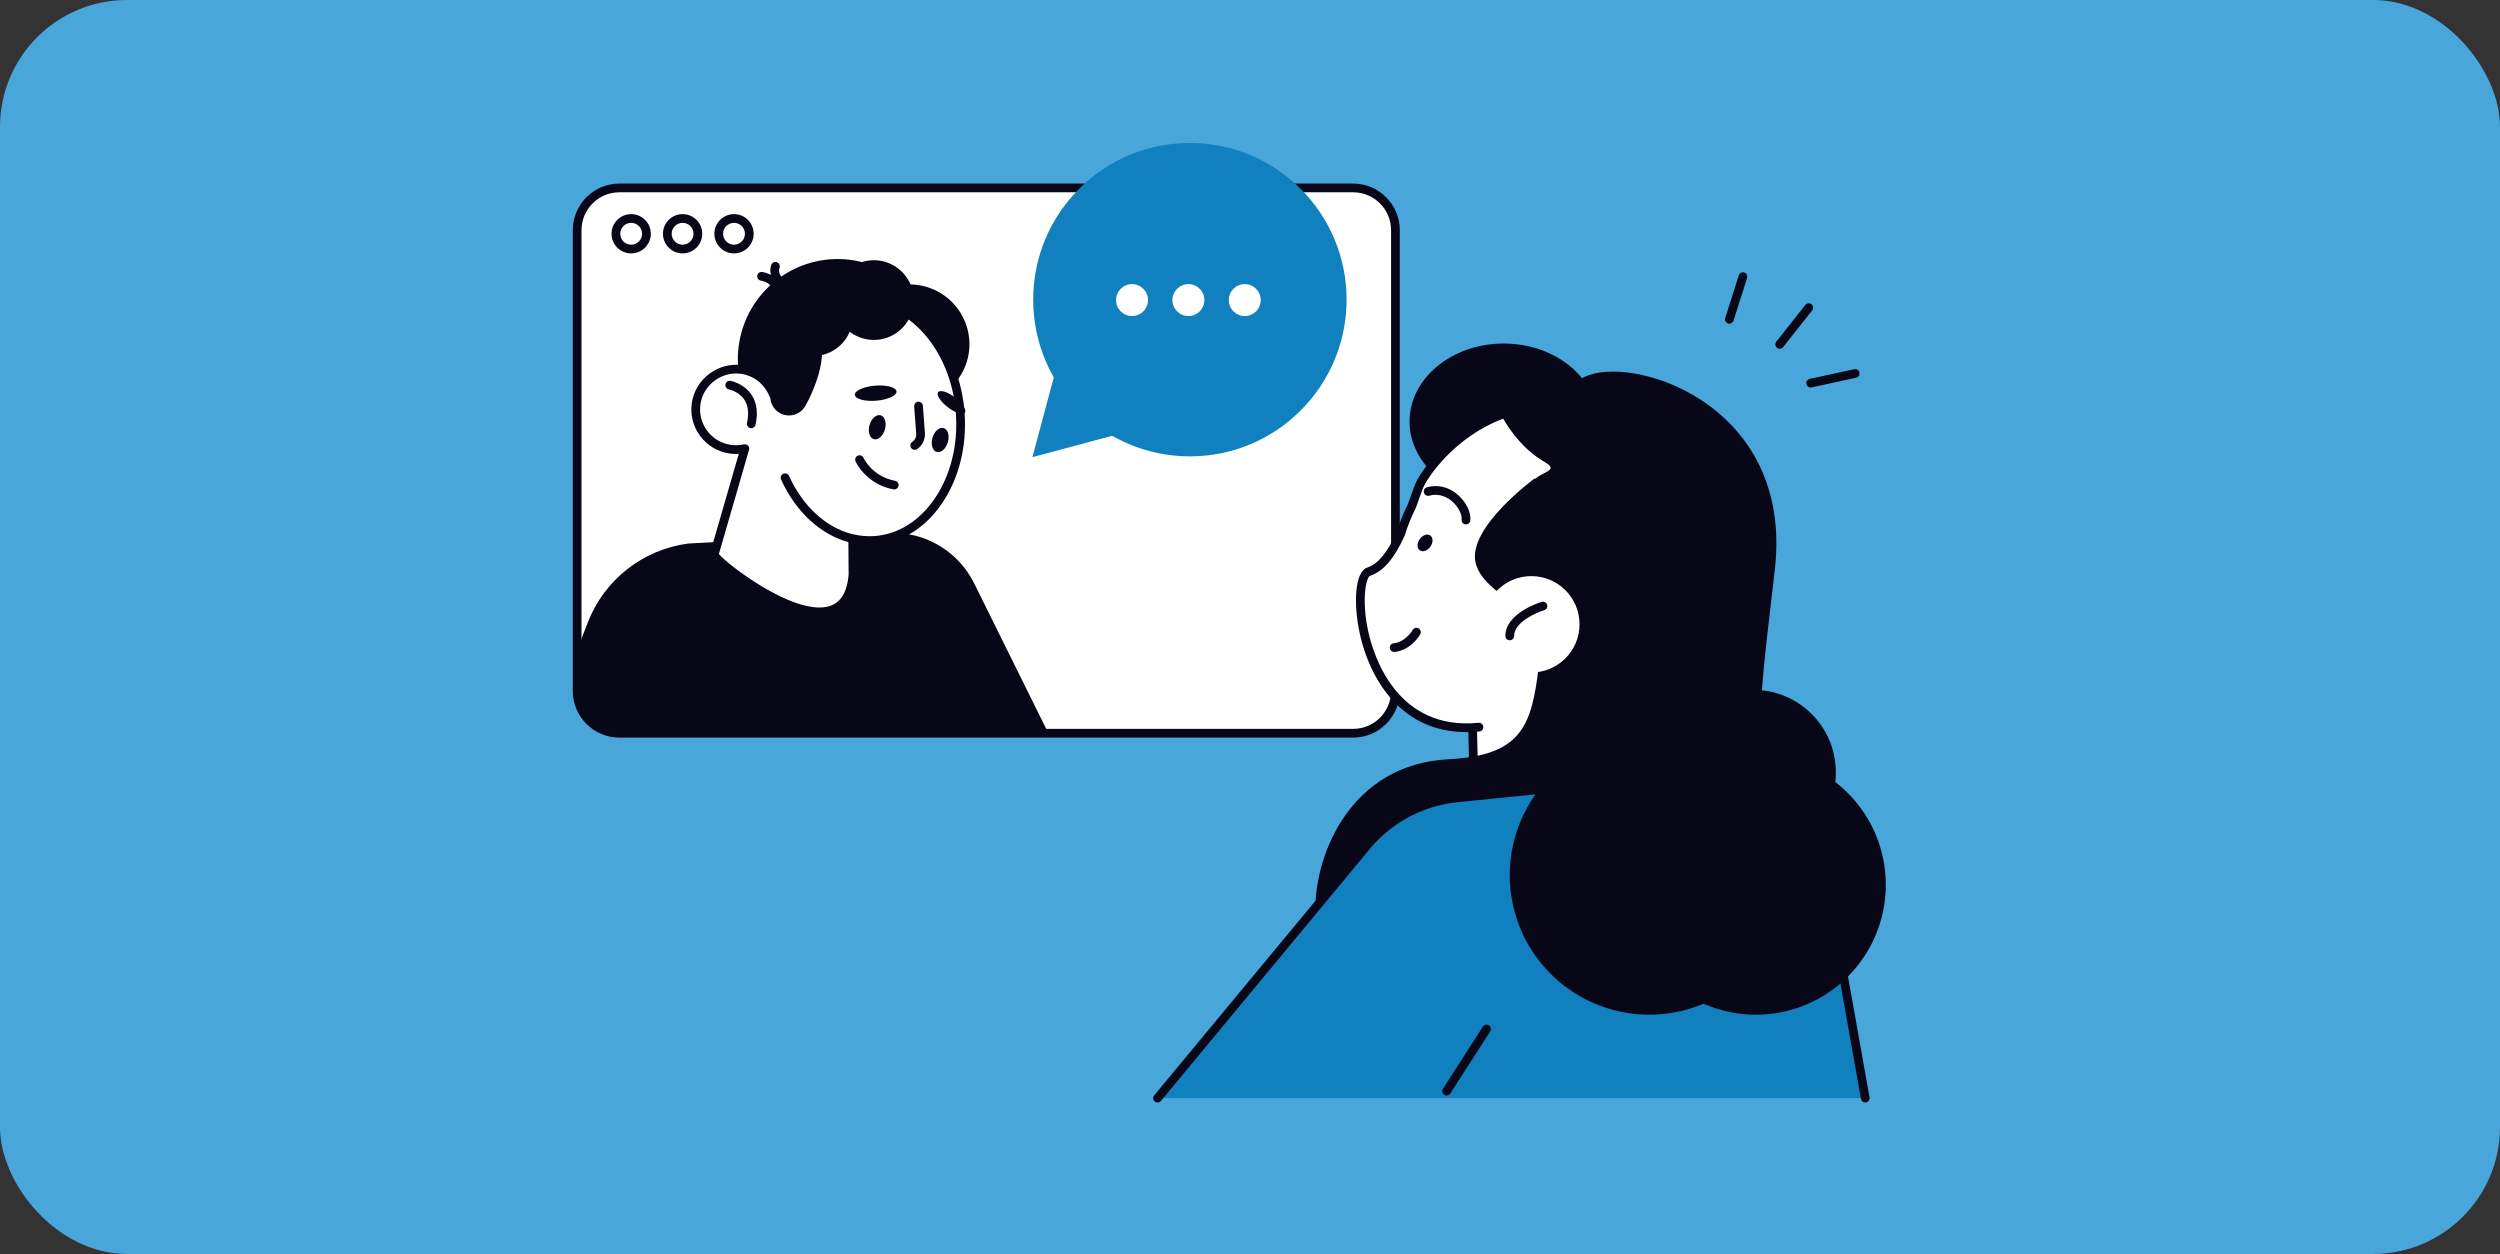 <?xml version="1.0" encoding="UTF-8"?>
<svg xmlns="http://www.w3.org/2000/svg" id="a" width="630" height="316" viewBox="0 0 630 316">
  <rect x="0" y="0" width="630" height="316" fill="#333333" stroke="none"/>
  <defs>
    <style>.b{fill:#49a6db;}.b,.c,.d,.e{stroke-width:0px;}.c{fill:#080717;}.d{fill:#1080be;}.e{fill:#fff;}</style>
  </defs>
  <rect class="b" width="630" height="316" rx="32" ry="32"></rect>
  <rect class="e" x="145.441" y="47.356" width="206.209" height="137.421" rx="9.683" ry="9.683"></rect>
  <path class="c" d="m340.998,185.877h-184.905c-6.48,0-11.752-5.272-11.752-11.751V58.008c0-6.48,5.272-11.752,11.752-11.752h184.905c6.48,0,11.752,5.272,11.752,11.752v116.118c0,6.48-5.272,11.751-11.752,11.751ZM156.093,48.456c-5.267,0-9.552,4.285-9.552,9.552v116.118c0,5.267,4.285,9.551,9.552,9.551h184.905c5.267,0,9.552-4.285,9.552-9.551V58.008c0-5.267-4.285-9.552-9.552-9.552h-184.905Z"></path>
  <path class="c" d="m159.055,63.858c-2.73,0-4.951-2.221-4.951-4.951s2.221-4.951,4.951-4.951,4.951,2.221,4.951,4.951-2.221,4.951-4.951,4.951Zm0-7.701c-1.517,0-2.751,1.234-2.751,2.751s1.234,2.751,2.751,2.751,2.751-1.234,2.751-2.751-1.234-2.751-2.751-2.751Z"></path>
  <path class="c" d="m172.014,63.858c-2.73,0-4.951-2.221-4.951-4.951s2.221-4.951,4.951-4.951,4.951,2.221,4.951,4.951-2.221,4.951-4.951,4.951Zm0-7.701c-1.517,0-2.751,1.234-2.751,2.751s1.234,2.751,2.751,2.751,2.751-1.234,2.751-2.751-1.234-2.751-2.751-2.751Z"></path>
  <path class="c" d="m184.972,63.858c-2.73,0-4.951-2.221-4.951-4.951s2.221-4.951,4.951-4.951,4.95,2.221,4.95,4.951-2.221,4.951-4.95,4.951Zm0-7.701c-1.517,0-2.751,1.234-2.751,2.751s1.234,2.751,2.751,2.751c1.517,0,2.75-1.234,2.75-2.751s-1.234-2.751-2.75-2.751Z"></path>
  <path class="c" d="m223.826,134.318l-50.371,2.652c-11.424,1.487-21.126,9.09-25.302,19.827l-2.711,6.972v10.357c0,5.883,4.769,10.652,10.652,10.652h108.101l-18.718-37.798c-4.043-8.163-12.553-13.14-21.649-12.661Z"></path>
  <ellipse class="c" cx="378.935" cy="106.228" rx="23.73" ry="19.657"></ellipse>
  <polygon class="e" points="418.653 235.307 371.856 216.714 370.782 169.657 414.467 168.66 418.653 235.307"></polygon>
  <path class="c" d="m418.653,236.407c-.137,0-.275-.026-.406-.078l-46.796-18.594c-.41-.163-.684-.555-.693-.997l-1.075-47.056c-.007-.292.103-.574.304-.785.201-.211.478-.333.77-.339l43.685-.997c.594-.019,1.087.441,1.123,1.031l4.186,66.647c.024.376-.147.738-.452.959-.191.138-.417.209-.646.209Zm-45.713-20.447l44.507,17.684-4.011-63.861-41.529.949,1.033,45.228Z"></path>
  <path class="e" d="m403.729,185.855c10.043-3.197,19.006-10.223,24.552-20.357,11.207-20.476,3.964-45.423-15.613-56.726-32.118-18.544-53.012,7.854-55.307,14.35-.538,1.523-1.061,2.994-1.58,4.415-1.15,2.281-2.082,4.616-2.798,6.981-2.225,4.879-4.68,8.379-8.08,9.542-5.206,1.781-2.386,42.14,27.793,39.176l31.033,2.619Z"></path>
  <path class="c" d="m403.729,186.955c-.466,0-.899-.299-1.049-.767-.184-.579.136-1.197.715-1.382,10.202-3.247,18.697-10.292,23.921-19.837,10.838-19.801,4.162-44.068-15.197-55.245-11.576-6.684-22.759-8.11-33.234-4.24-12.245,4.523-19.398,14.927-20.485,18.004-.54,1.527-1.063,3.002-1.585,4.427-.015.04-.031.079-.05.117-1.108,2.198-2.025,4.488-2.727,6.805-.014.047-.032.093-.052.138-2.669,5.852-5.36,8.976-8.725,10.127-.997.341-2.209,5.986-.468,14.005,1.285,5.918,7.087,25.073,27.798,23.036.614-.057,1.143.383,1.202.987.06.604-.382,1.143-.987,1.202-8.564.845-15.714-1.579-21.241-7.195-4.226-4.294-7.395-10.532-8.921-17.563-1.58-7.276-1.299-15.457,1.906-16.553,2.733-.935,5.019-3.678,7.405-8.892.73-2.393,1.677-4.757,2.818-7.028.511-1.399,1.026-2.847,1.555-4.344,1.599-4.526,9.634-14.842,21.798-19.335,11.119-4.108,22.928-2.627,35.096,4.398,20.404,11.78,27.444,37.348,16.028,58.206-5.497,10.043-14.441,17.457-25.184,20.877-.111.035-.223.052-.334.052Z"></path>
  <path class="c" d="m419.987,101.707c-13.25-7.252-28.685-6.804-41.434-.214,3.966.947,7.848,2.389,11.556,4.419,25.162,13.771,32.995,47.893,17.495,76.212-.861,1.573-1.783,3.087-2.748,4.556,13.045-2.429,25.067-10.645,32.068-23.437,12.157-22.213,4.574-49.763-16.937-61.536Z"></path>
  <path class="c" d="m375.694,98.625s3.523,11.971,13.527,17.776c5.289,3.069-4.852,2.106-4.073,8.398,5.83,47.131,9.586,56.046,9.586,56.046.883,4.047,4.297,7.048,8.424,7.403l12.428,1.07,3.904-11.404,6.339-49.142s-25.503-36.794-50.135-30.147Z"></path>
  <path class="c" d="m351.322,164.298c-.553,0-1.03-.416-1.092-.979-.067-.604.369-1.147.973-1.214,3.074-.339,4.757-3.303,4.774-3.333.295-.53.964-.721,1.494-.43.531.293.725.958.434,1.489-.089.163-2.231,3.993-6.46,4.461-.041.004-.082.006-.122.006Z"></path>
  <path class="c" d="m369.426,132.154c-.049,0-.099-.003-.148-.01-.602-.081-1.025-.635-.944-1.237.146-1.082-.709-3.079-2.392-4.549-.986-.861-3.045-2.195-5.759-1.447-.587.161-1.191-.183-1.352-.769-.161-.585.183-1.191.769-1.352,2.745-.756,5.514-.077,7.79,1.911,2.107,1.841,3.392,4.514,3.125,6.499-.075.552-.547.953-1.089.953Z"></path>
  <path class="c" d="m360.456,137.765c-.732,1.033-1.927,1.443-2.67.917-.743-.527-.752-1.791-.021-2.823.732-1.033,1.927-1.443,2.67-.916.743.526.752,1.79.021,2.823Z"></path>
  <path class="c" d="m386.728,120.573s-17.001,12.396-14.876,21.251c2.125,8.855,17.709,10.626,15.938,25.855-1.771,15.23-4.302,22.703-22.752,23.649-24.612,1.262-33.563,23.812-33.563,37.625s63.045-20.189,63.045-20.189c0,0,21.605-22.314-7.792-88.192Z"></path>
  <path class="c" d="m399.124,95.072c11.688-6.021,52.773,6.375,48.169,48.169-2.29,20.783-7.084,52.065-.708,62.691,6.375,10.626,23.022,21.96,14.876,30.46-8.146,8.5-52.774,13.459-58.795,7.084-6.021-6.375-26.21-27.272-3.188-65.878,23.022-38.606-.708-57.732-3.188-59.149-2.479-1.417-14.311-14.544,2.833-23.376Z"></path>
  <circle class="e" cx="385.9" cy="157.322" r="12.141"></circle>
  <path class="c" d="m380.457,161.353c-.607,0-1.1-.493-1.1-1.1,0-5.776,8.783-8.477,9.157-8.589.58-.171,1.195.155,1.369.737.175.582-.155,1.195-.736,1.37-2.111.637-7.59,3.043-7.59,6.482,0,.607-.492,1.1-1.1,1.1Z"></path>
  <path class="d" d="m470.047,276.728l-9.306-52.187c-3.247-18.209-19.966-30.848-38.37-29.008l-55.083,5.508c-8.762.876-16.85,5.09-22.589,11.768l-52.994,63.918h178.343Z"></path>
  <path class="c" d="m470.046,277.828c-.523,0-.987-.374-1.082-.907l-9.306-52.187c-3.127-17.533-19.455-29.881-37.178-28.106l-55.083,5.508c-8.52.852-16.285,4.898-21.865,11.391l-52.981,63.903c-.388.469-1.081.533-1.549.145-.468-.388-.533-1.081-.145-1.549l52.994-63.918c5.962-6.939,14.242-11.252,23.327-12.161l55.083-5.508c18.862-1.89,36.236,11.252,39.562,29.909l9.306,52.187c.107.598-.292,1.17-.889,1.276-.066.012-.131.017-.194.017Z"></path>
  <circle class="c" cx="415.624" cy="220.537" r="35.166" transform="translate(-39.551 101.39) rotate(-13.283)"></circle>
  <circle class="c" cx="442.491" cy="222.975" r="32.729"></circle>
  <circle class="c" cx="441.849" cy="194.634" r="20.785" transform="translate(-32.898 106.723) rotate(-13.283)"></circle>
  <path class="c" d="m364.548,276.062c-.203,0-.41-.056-.593-.175-.511-.329-.659-1.009-.331-1.52l10.047-15.63c.329-.511,1.009-.659,1.52-.331.511.329.659,1.009.331,1.52l-10.047,15.63c-.211.327-.565.505-.927.505Z"></path>
  <circle class="c" cx="211.108" cy="90.448" r="25.164" transform="translate(75.476 275.79) rotate(-76.996)"></circle>
  <path class="c" d="m244.172,88.68c-1.071,8.246-8.624,14.063-16.87,12.992-8.246-1.071-14.063-8.624-12.992-16.871s8.624-14.063,16.87-12.992c8.246,1.071,14.063,8.624,12.992,16.871Z"></path>
  <path class="e" d="m220.424,136.185c13.079-.916,22.731-15.247,21.557-32.008-1.174-16.762-12.728-29.607-25.808-28.691-10.92.765-19.444,10.882-21.281,23.955-1.319-3.336-4.363-5.873-8.18-6.347-5.309-.659-10.352,3.083-11.248,8.356-.971,5.711,3.003,11.03,8.692,11.769,1.219.158,2.412.082,3.544-.175l-7.632,26.385c-3.294-.28,32.918,29.388,34.883,5.389l-.067-9.076c1.798.412,3.652.575,5.54.443Z"></path>
  <path class="c" d="m206.508,155.29c-9.973,0-24.361-11.112-27.041-14.28-.326-.386-1.005-1.188-.574-2.022.059-.114.144-.229.254-.33l7.024-24.282c-.722.049-1.442.026-2.155-.066-3.062-.398-5.758-1.984-7.594-4.467-1.835-2.481-2.56-5.528-2.041-8.578.993-5.838,6.583-9.995,12.468-9.264,3.012.374,5.694,1.942,7.502,4.281,2.765-12.33,11.394-21.17,21.747-21.895,13.678-.953,25.767,12.372,26.982,29.712.585,8.35-1.41,16.389-5.618,22.638-4.265,6.333-10.288,10.077-16.959,10.545h0c-1.492.105-3.004.036-4.507-.204l.058,7.732c-.444,5.476-2.564,8.812-6.305,10.011-1.005.322-2.092.469-3.238.469Zm-25.35-15.668c2.384,2.847,18.422,15.021,27.108,13.311,3.363-.661,5.191-3.345,5.589-8.205l-.071-8.978c-.003-.336.149-.655.411-.866.263-.211.609-.29.934-.214,1.736.398,3.492.538,5.217.417h0c5.98-.419,11.41-3.821,15.288-9.579,3.935-5.843,5.799-13.392,5.249-21.255-1.13-16.13-12.184-28.544-24.634-27.671-10.13.709-18.464,10.172-20.268,23.011-.069.495-.464.88-.959.939-.494.057-.969-.224-1.153-.688-1.22-3.084-4.014-5.253-7.293-5.661-4.732-.588-9.23,2.754-10.028,7.449-.417,2.455.166,4.905,1.641,6.901,1.477,1.997,3.646,3.274,6.109,3.593,1.039.135,2.103.082,3.16-.157.381-.083.777.036,1.043.319.267.284.365.686.256,1.06l-7.6,26.273Z"></path>
  <path class="c" d="m189.318,107.908c-.079,0-.16-.009-.241-.026-.592-.133-.966-.721-.834-1.314.535-2.395.309-4.361-.671-5.844-1.374-2.076-3.851-2.582-3.875-2.587-.598-.11-.993-.683-.883-1.28.11-.598.682-.993,1.281-.883.138.025,3.405.655,5.312,3.537,1.324,2,1.655,4.536.985,7.538-.114.512-.569.86-1.073.86Z"></path>
  <path class="c" d="m214.309,136.711c-.092,0-.186-.011-.279-.036-7.218-1.888-13.486-7.66-17.198-15.835-.251-.553-.006-1.205.547-1.457.554-.25,1.205-.006,1.457.547,3.436,7.569,9.177,12.897,15.751,14.617.588.154.94.755.786,1.342-.129.495-.575.822-1.063.822Z"></path>
  <path class="c" d="m236.408,98.828c-.514.673.579,2.373,2.442,3.797,1.863,1.424,3.79,2.034,4.305,1.361.514-.673-.579-2.373-2.442-3.797-1.863-1.425-3.79-2.034-4.305-1.361Z"></path>
  <path class="c" d="m215.424,99.508c.085,1.047,2.505,1.704,5.404,1.467,2.899-.237,5.18-1.277,5.095-2.324-.086-1.047-2.505-1.704-5.404-1.467-2.899.237-5.18,1.277-5.095,2.324Z"></path>
  <path class="c" d="m230.514,113.359c-.349,0-.691-.165-.905-.473-.346-.499-.223-1.184.276-1.531.688-.477,1.061-1.26.999-2.092l-.513-6.859c-.046-.606.409-1.134,1.015-1.179.603-.045,1.134.409,1.179,1.015l.513,6.859c.119,1.594-.624,3.15-1.938,4.063-.191.133-.41.197-.626.197Z"></path>
  <path class="c" d="m225.352,123.341c-.068,0-.137-.006-.207-.019-6.92-1.316-9.437-6.815-9.541-7.049-.247-.555.003-1.205.558-1.452.551-.248,1.203.002,1.45.554.087.192,2.189,4.69,7.944,5.785.597.113.988.689.875,1.286-.1.527-.562.894-1.08.894Z"></path>
  <path class="c" d="m228.855,80.735c-2.826,4.775-8.988,6.354-13.763,3.528s-6.354-8.988-3.528-13.763c2.826-4.775,8.988-6.354,13.763-3.528,4.775,2.826,6.354,8.988,3.528,13.763Z"></path>
  <path class="c" d="m213.523,84.808c-2.826,4.775-8.988,6.354-13.763,3.528-4.775-2.826-6.354-8.988-3.528-13.763,2.826-4.775,8.988-6.354,13.763-3.528,4.775,2.826,6.354,8.988,3.528,13.763Z"></path>
  <path class="c" d="m202.893,102.381c-1.327,2.243-4.221,2.984-6.464,1.657-2.242-1.327-2.984-4.221-1.657-6.464s2.569-19.512,8.948-15.736c7.554,4.471.5,18.3-.827,20.543Z"></path>
  <path class="c" d="m194.858,72.252c-.339,0-.674-.156-.889-.451-.49-.67-1.812-1.016-2.237-1.084-.598-.097-1.008-.66-.913-1.258.095-.598.653-1.006,1.254-.915.259.04,2.558.436,3.672,1.959.359.49.252,1.178-.238,1.537-.196.143-.423.212-.648.212Z"></path>
  <path class="c" d="m196.021,71.469c-.301,0-.599-.124-.816-.366-.07-.079-1.699-1.951-.835-4.361.205-.572.835-.868,1.407-.664.571.205.869.835.664,1.407-.418,1.165.381,2.124.416,2.164.391.459.343,1.152-.112,1.548-.21.182-.467.272-.724.272Z"></path>
  <path class="c" d="m222.999,108.228c-.484,1.663-1.743,2.758-2.812,2.447s-1.543-1.911-1.059-3.574,1.743-2.758,2.812-2.447,1.543,1.911,1.059,3.574Z"></path>
  <path class="c" d="m238.859,111.442c-.484,1.663-1.743,2.758-2.812,2.447-1.069-.311-1.543-1.911-1.059-3.574.484-1.663,1.743-2.758,2.812-2.447,1.069.311,1.543,1.911,1.059,3.574Z"></path>
  <circle class="d" cx="299.851" cy="75.519" r="39.487"></circle>
  <polygon class="d" points="260.166 115.204 265.52 95.222 270.874 75.24 285.502 89.868 300.129 104.496 280.148 109.85 260.166 115.204"></polygon>
  <circle class="e" cx="285.271" cy="75.618" r="4.024"></circle>
  <circle class="e" cx="299.476" cy="75.618" r="4.024"></circle>
  <circle class="e" cx="313.681" cy="75.618" r="4.024"></circle>
  <path class="c" d="m448.484,87.899c-.239,0-.479-.077-.681-.237-.477-.376-.558-1.068-.182-1.545l7.316-9.267c.377-.477,1.068-.558,1.545-.182.477.376.558,1.068.182,1.545l-7.316,9.267c-.217.275-.539.418-.864.418Z"></path>
  <path class="c" d="m435.805,81.559c-.111,0-.223-.017-.334-.052-.579-.184-.899-.803-.715-1.382l3.414-10.73c.185-.579.801-.898,1.382-.715.579.184.899.803.715,1.382l-3.414,10.73c-.149.468-.582.767-1.048.767Z"></path>
  <path class="c" d="m456.287,97.654c-.507,0-.962-.351-1.074-.866-.129-.594.248-1.18.841-1.308l11.218-2.439c.592-.129,1.18.247,1.308.841.129.594-.248,1.18-.841,1.308l-11.218,2.439c-.078.017-.157.025-.235.025Z"></path>
</svg>
